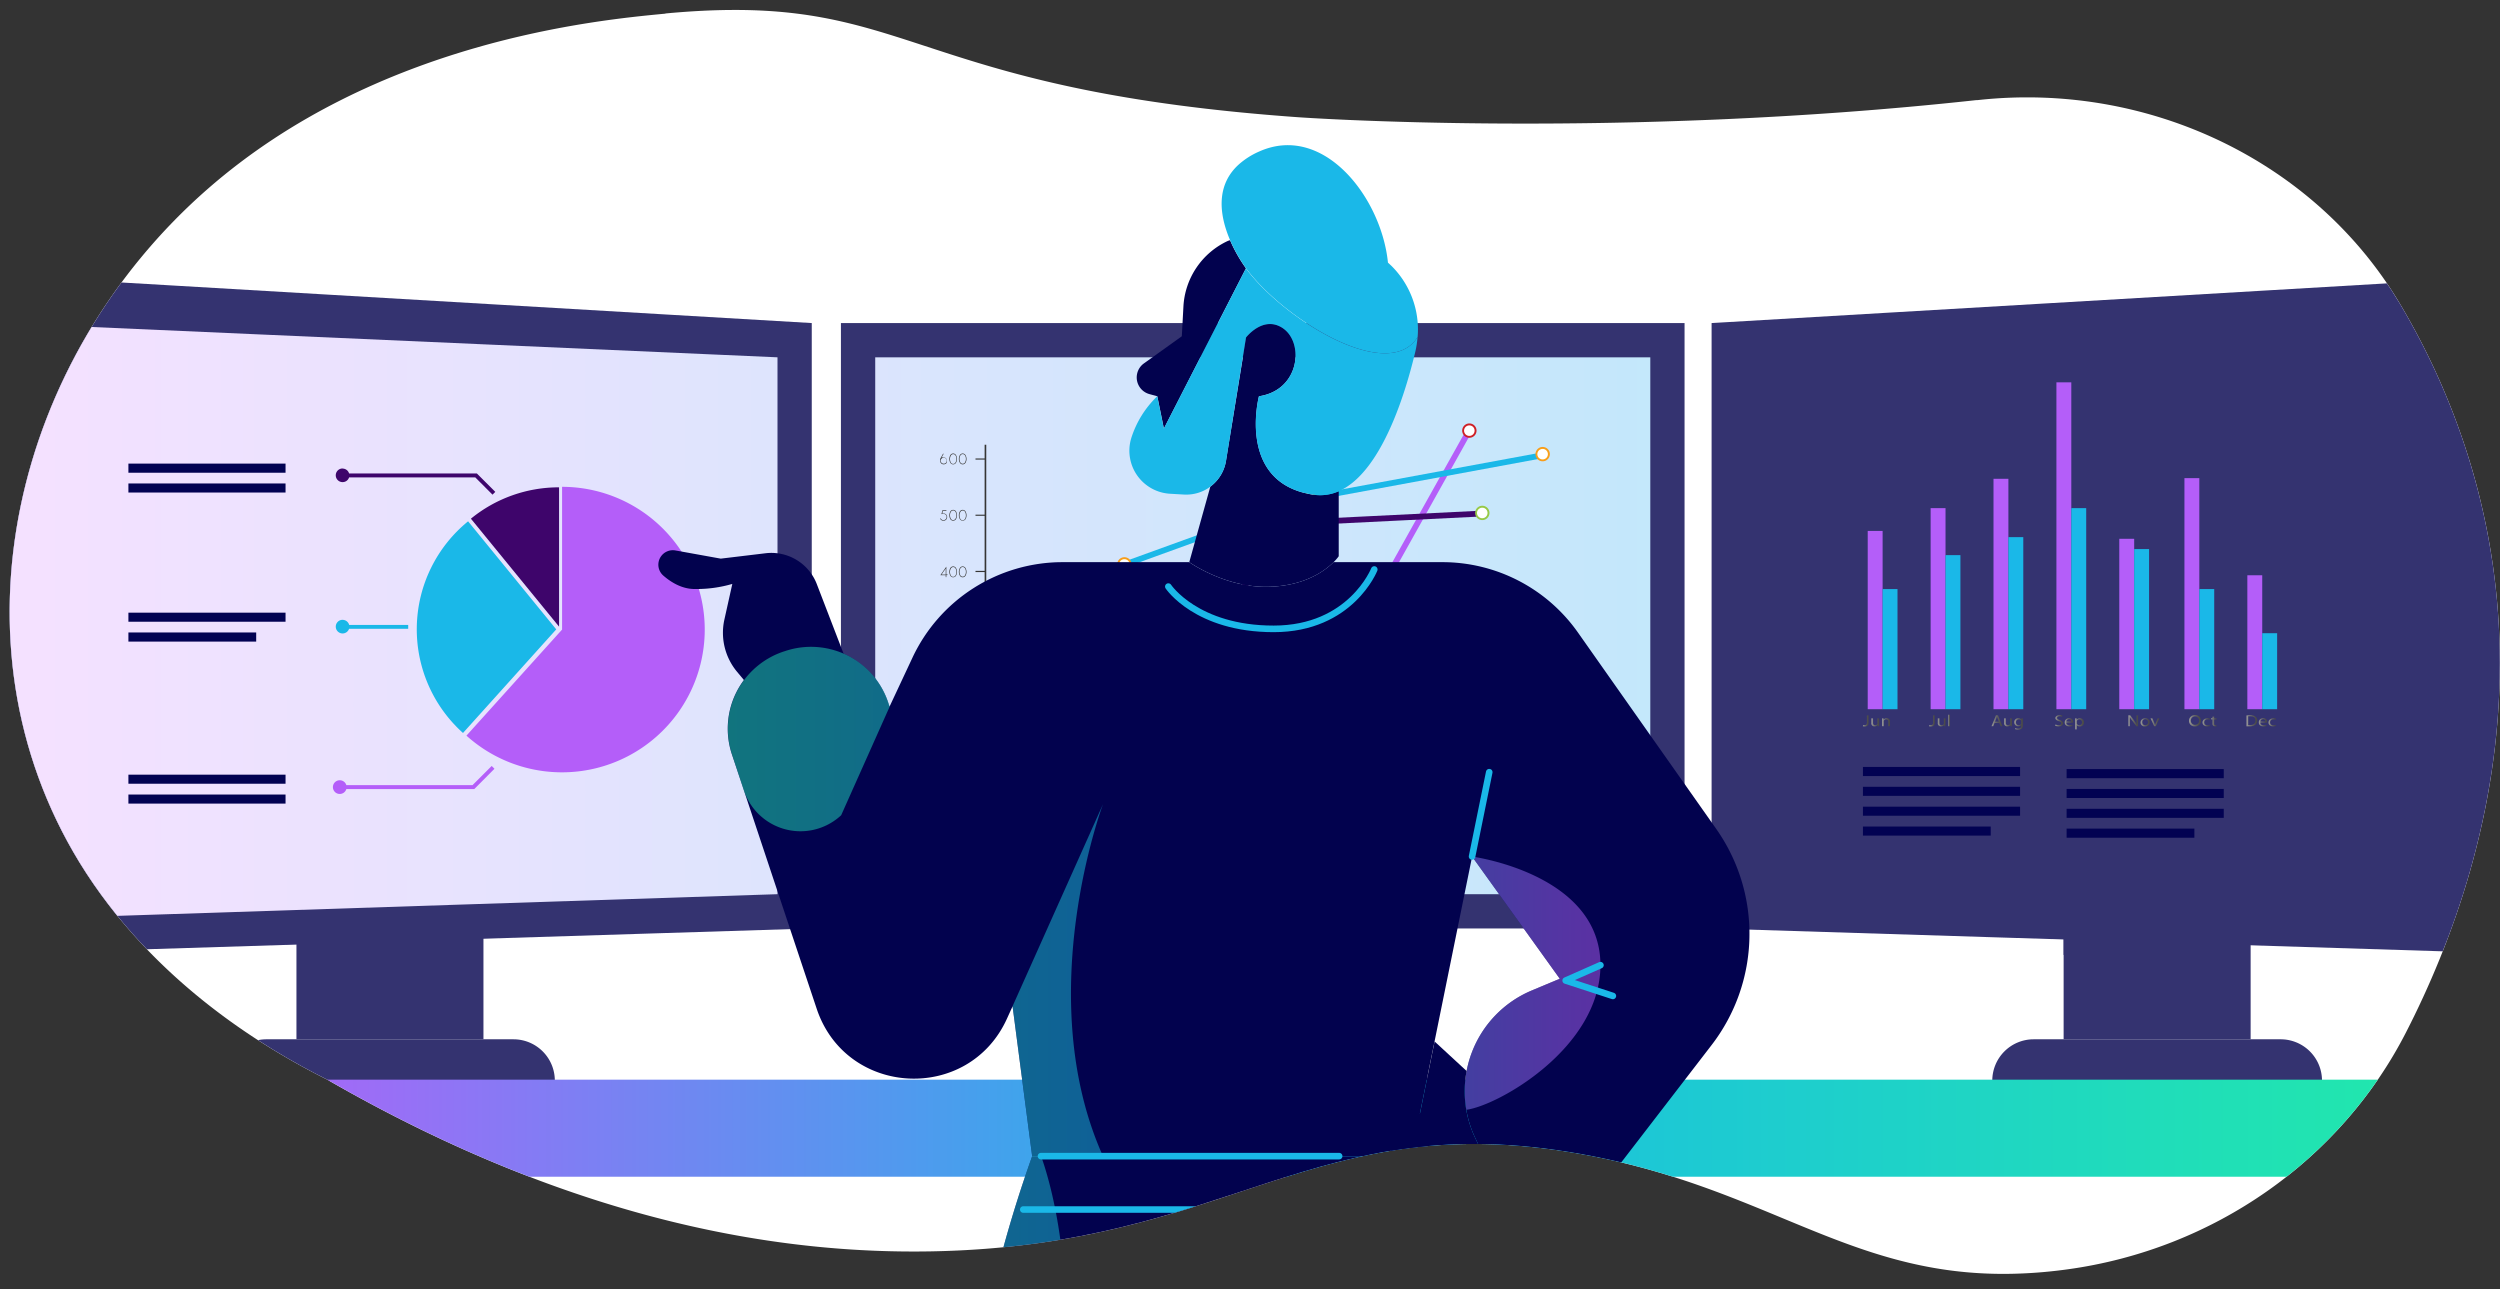 <?xml version="1.0" encoding="UTF-8"?> <svg xmlns="http://www.w3.org/2000/svg" xmlns:xlink="http://www.w3.org/1999/xlink" id="Layer_9" data-name="Layer 9" viewBox="0 0 637.81 328.95"><rect x="0" y="0" width="637.81" height="328.95" fill="#333333" stroke="none"/><defs><style>.cls-1,.cls-46{fill:none;}.cls-2{fill:#fff;}.cls-3{clip-path:url(#clip-path);}.cls-4{fill:#343370;}.cls-5{fill:url(#linear-gradient);}.cls-6{fill:#020252;}.cls-7{fill:url(#linear-gradient-2);}.cls-8{fill:#3e056b;}.cls-9{fill:#1ab8e8;}.cls-10{fill:#b45ef9;}.cls-11{fill:url(#New_Gradient_Swatch_93);}.cls-12{fill:url(#New_Gradient_Swatch_93-2);}.cls-13{fill:url(#New_Gradient_Swatch_93-3);}.cls-14{fill:url(#New_Gradient_Swatch_93-4);}.cls-15{fill:url(#New_Gradient_Swatch_93-5);}.cls-16{fill:url(#New_Gradient_Swatch_93-6);}.cls-17{fill:url(#New_Gradient_Swatch_93-7);}.cls-18{fill:url(#New_Gradient_Swatch_93-8);}.cls-19{fill:url(#New_Gradient_Swatch_93-9);}.cls-20{fill:url(#New_Gradient_Swatch_93-10);}.cls-21{fill:url(#New_Gradient_Swatch_93-11);}.cls-22{fill:url(#New_Gradient_Swatch_93-12);}.cls-23{fill:url(#New_Gradient_Swatch_93-13);}.cls-24{fill:url(#New_Gradient_Swatch_93-14);}.cls-25{fill:url(#New_Gradient_Swatch_93-15);}.cls-26{fill:url(#New_Gradient_Swatch_93-16);}.cls-27{fill:url(#New_Gradient_Swatch_93-17);}.cls-28{fill:url(#New_Gradient_Swatch_93-18);}.cls-29{fill:url(#New_Gradient_Swatch_93-19);}.cls-30{fill:url(#New_Gradient_Swatch_93-20);}.cls-31{fill:url(#New_Gradient_Swatch_93-21);}.cls-32{fill:#363635;}.cls-33{fill:url(#New_Gradient_Swatch_925);}.cls-34{fill:url(#New_Gradient_Swatch_437);}.cls-35{fill:#97c946;}.cls-36{fill:url(#New_Gradient_Swatch_437-2);}.cls-37{fill:url(#New_Gradient_Swatch_925-2);}.cls-38{fill:url(#New_Gradient_Swatch_437-3);}.cls-39{fill:url(#New_Gradient_Swatch_437-4);}.cls-40{fill:url(#New_Gradient_Swatch_925-3);}.cls-41{fill:#a6a8ab;}.cls-42{fill:url(#New_Gradient_Swatch_193);}.cls-43{fill:url(#linear-gradient-4);}.cls-44{fill:#02024e;}.cls-45{opacity:0.5;fill:url(#linear-gradient-5);}.cls-46{stroke:#1ab8e8;stroke-linecap:round;stroke-linejoin:round;stroke-width:1.68px;}</style><clipPath id="clip-path"><path class="cls-1" d="M169.78,3.48C152.35,5.13,96.27,10.42,53.05,48.15,3.64,91.29-14.08,163.84,20.26,220,39,250.55,67.78,267.57,83.4,275.4c65.32,37.63,118.15,44.52,154.32,43.85,76.64-1.43,97.28-37.12,165.72-24.82C450.12,302.82,471,324.9,510.86,325h.49a119.3,119.3,0,0,0,13.1-.78c.94-.11,1.88-.22,2.81-.35,37.65-5.11,69.92-28.05,86.5-60.35,11.82-23,24-56,24-94.15V169a175.51,175.51,0,0,0-7.27-49.95,183.51,183.51,0,0,0-18.28-41.67c-21.41-36-63.65-56.49-107.13-51.9l-.55.06-.3,0c-92.5,10.11-173,4.37-173,4.37-91.32-6.5-97.95-27.38-143.71-27.37-5.32,0-11.18.28-17.77.9"></path></clipPath><linearGradient id="linear-gradient" x1="10.92" y1="159.64" x2="636.49" y2="159.64" gradientTransform="translate(162.51 481.8) rotate(-90)" gradientUnits="userSpaceOnUse"><stop offset="0" stop-color="#f4e1ff"></stop><stop offset="1" stop-color="#aaebf9"></stop></linearGradient><linearGradient id="linear-gradient-2" x1="9.88" y1="158.52" x2="635.45" y2="158.52" gradientTransform="matrix(1, 0, 0, 1, 0, 0)" xlink:href="#linear-gradient"></linearGradient><linearGradient id="New_Gradient_Swatch_93" x1="475.26" y1="183.9" x2="476.73" y2="183.9" gradientUnits="userSpaceOnUse"><stop offset="0.02" stop-color="#999"></stop><stop offset="0.25" stop-color="#7d7d7d"></stop><stop offset="0.55" stop-color="#606060"></stop><stop offset="0.81" stop-color="#4d4d4d"></stop><stop offset="1" stop-color="#474747"></stop></linearGradient><linearGradient id="New_Gradient_Swatch_93-2" x1="477.42" y1="184.3" x2="479.46" y2="184.3" xlink:href="#New_Gradient_Swatch_93"></linearGradient><linearGradient id="New_Gradient_Swatch_93-3" x1="480.15" y1="184.25" x2="482.21" y2="184.25" xlink:href="#New_Gradient_Swatch_93"></linearGradient><linearGradient id="New_Gradient_Swatch_93-4" x1="492.14" y1="183.9" x2="493.61" y2="183.9" xlink:href="#New_Gradient_Swatch_93"></linearGradient><linearGradient id="New_Gradient_Swatch_93-5" x1="494.3" y1="184.3" x2="496.35" y2="184.3" xlink:href="#New_Gradient_Swatch_93"></linearGradient><linearGradient id="New_Gradient_Swatch_93-6" x1="497.05" y1="183.81" x2="497.49" y2="183.81" xlink:href="#New_Gradient_Swatch_93"></linearGradient><linearGradient id="New_Gradient_Swatch_93-7" x1="508.09" y1="183.88" x2="510.88" y2="183.88" xlink:href="#New_Gradient_Swatch_93"></linearGradient><linearGradient id="New_Gradient_Swatch_93-8" x1="511.29" y1="184.3" x2="513.33" y2="184.3" xlink:href="#New_Gradient_Swatch_93"></linearGradient><linearGradient id="New_Gradient_Swatch_93-9" x1="513.86" y1="184.68" x2="516.1" y2="184.68" xlink:href="#New_Gradient_Swatch_93"></linearGradient><linearGradient id="New_Gradient_Swatch_93-10" x1="524.31" y1="183.88" x2="526.33" y2="183.88" xlink:href="#New_Gradient_Swatch_93"></linearGradient><linearGradient id="New_Gradient_Swatch_93-11" x1="526.76" y1="184.27" x2="528.88" y2="184.27" xlink:href="#New_Gradient_Swatch_93"></linearGradient><linearGradient id="New_Gradient_Swatch_93-12" x1="529.4" y1="184.66" x2="531.7" y2="184.66" xlink:href="#New_Gradient_Swatch_93"></linearGradient><linearGradient id="New_Gradient_Swatch_93-13" x1="543.04" y1="183.88" x2="545.54" y2="183.88" xlink:href="#New_Gradient_Swatch_93"></linearGradient><linearGradient id="New_Gradient_Swatch_93-14" x1="546.11" y1="184.27" x2="548.45" y2="184.27" xlink:href="#New_Gradient_Swatch_93"></linearGradient><linearGradient id="New_Gradient_Swatch_93-15" x1="548.67" y1="184.27" x2="550.94" y2="184.27" xlink:href="#New_Gradient_Swatch_93"></linearGradient><linearGradient id="New_Gradient_Swatch_93-16" x1="558.47" y1="183.88" x2="561.52" y2="183.88" xlink:href="#New_Gradient_Swatch_93"></linearGradient><linearGradient id="New_Gradient_Swatch_93-17" x1="561.92" y1="184.27" x2="563.81" y2="184.27" xlink:href="#New_Gradient_Swatch_93"></linearGradient><linearGradient id="New_Gradient_Swatch_93-18" x1="564.11" y1="184.06" x2="565.53" y2="184.06" xlink:href="#New_Gradient_Swatch_93"></linearGradient><linearGradient id="New_Gradient_Swatch_93-19" x1="573.13" y1="183.88" x2="575.88" y2="183.88" xlink:href="#New_Gradient_Swatch_93"></linearGradient><linearGradient id="New_Gradient_Swatch_93-20" x1="576.27" y1="184.27" x2="578.38" y2="184.27" xlink:href="#New_Gradient_Swatch_93"></linearGradient><linearGradient id="New_Gradient_Swatch_93-21" x1="578.75" y1="184.27" x2="580.65" y2="184.27" xlink:href="#New_Gradient_Swatch_93"></linearGradient><radialGradient id="New_Gradient_Swatch_925" cx="286.86" cy="144.01" r="1.83" gradientUnits="userSpaceOnUse"><stop offset="0" stop-color="#ffc708"></stop><stop offset="1" stop-color="#f7991c"></stop></radialGradient><radialGradient id="New_Gradient_Swatch_437" cx="294.97" cy="194.54" r="1.83" gradientUnits="userSpaceOnUse"><stop offset="0.22" stop-color="#ec1e24"></stop><stop offset="0.82" stop-color="#ce2026"></stop></radialGradient><radialGradient id="New_Gradient_Swatch_437-2" cx="374.87" cy="109.86" r="1.83" xlink:href="#New_Gradient_Swatch_437"></radialGradient><radialGradient id="New_Gradient_Swatch_925-2" cx="393.57" cy="115.86" r="1.83" xlink:href="#New_Gradient_Swatch_925"></radialGradient><radialGradient id="New_Gradient_Swatch_437-3" cx="314.45" cy="161.05" r="1.83" xlink:href="#New_Gradient_Swatch_437"></radialGradient><radialGradient id="New_Gradient_Swatch_437-4" cx="352.63" cy="149.46" r="1.83" xlink:href="#New_Gradient_Swatch_437"></radialGradient><radialGradient id="New_Gradient_Swatch_925-3" cx="334.03" cy="127.03" r="1.83" xlink:href="#New_Gradient_Swatch_925"></radialGradient><linearGradient id="New_Gradient_Swatch_193" x1="249.95" y1="203.14" x2="252.51" y2="203.14" gradientUnits="userSpaceOnUse"><stop offset="0" stop-color="#fcfdff"></stop><stop offset="0.52" stop-color="#fff"></stop><stop offset="0.62" stop-color="#fcfcfc"></stop><stop offset="0.99" stop-color="#f4f5f5"></stop></linearGradient><linearGradient id="linear-gradient-4" x1="49.06" y1="287.83" x2="607.52" y2="287.83" gradientUnits="userSpaceOnUse"><stop offset="0" stop-color="#b45ff9"></stop><stop offset="0.5" stop-color="#1bb9e8"></stop><stop offset="1" stop-color="#21e6ae"></stop></linearGradient><linearGradient id="linear-gradient-5" x1="185.66" y1="280.94" x2="408.31" y2="280.94" gradientUnits="userSpaceOnUse"><stop offset="0" stop-color="#21e6ae"></stop><stop offset="0.5" stop-color="#1bb9e8"></stop><stop offset="1" stop-color="#b45ff9"></stop></linearGradient></defs><g id="Artwork_73" data-name="Artwork 73"><path class="cls-2" d="M169.78,3.48C152.35,5.13,96.27,10.42,53.05,48.15,3.64,91.29-14.08,163.84,20.26,220,39,250.55,67.78,267.57,83.4,275.4c65.32,37.63,118.15,44.52,154.32,43.85,76.64-1.43,97.28-37.12,165.72-24.82C450.12,302.82,471,324.9,510.86,325h.49a119.3,119.3,0,0,0,13.1-.78c.94-.11,1.88-.22,2.81-.35,37.65-5.11,69.92-28.05,86.5-60.35,11.82-23,24-56,24-94.15V169a175.51,175.51,0,0,0-7.27-49.95,183.51,183.51,0,0,0-18.28-41.67c-21.41-36-63.65-56.49-107.13-51.9l-.55.06-.3,0c-92.5,10.11-173,4.37-173,4.37-91.32-6.5-97.95-27.38-143.71-27.37-5.32,0-11.18.28-17.77.9"></path></g><g class="cls-3"><rect class="cls-4" x="214.54" y="82.42" width="215.23" height="154.46"></rect><rect class="cls-5" x="253.67" y="60.77" width="136.97" height="197.74" transform="translate(481.8 -162.51) rotate(90)"></rect><rect class="cls-6" x="298.3" y="236.87" width="47.71" height="28.27"></rect><path class="cls-6" d="M290.64,265.15h63a10.55,10.55,0,0,1,10.55,10.55v0a0,0,0,0,1,0,0H280.09a0,0,0,0,1,0,0v0A10.55,10.55,0,0,1,290.64,265.15Z"></path><polygon class="cls-6" points="346.01 236.87 298.3 243.63 298.3 236.87 346.01 236.87"></polygon><polygon class="cls-4" points="207.1 236.87 207.1 82.42 -8.99 69.72 -8.99 243.63 207.1 236.87"></polygon><polygon class="cls-7" points="0.62 234.62 0.62 82.42 198.36 91.16 198.36 228.13 0.62 234.62"></polygon><rect class="cls-4" x="75.63" y="236.87" width="47.71" height="28.27"></rect><path class="cls-4" d="M68,265.15h63a10.55,10.55,0,0,1,10.55,10.55v0a0,0,0,0,1,0,0H57.43a0,0,0,0,1,0,0v0A10.55,10.55,0,0,1,68,265.15Z"></path><polygon class="cls-4" points="436.67 236.87 436.67 82.42 652.77 69.72 652.77 243.63 436.67 236.87"></polygon><polygon class="cls-7" points="643.16 234.62 643.16 82.42 445.42 91.16 445.42 228.13 643.16 234.62"></polygon><rect class="cls-4" x="526.48" y="236.87" width="47.71" height="28.27"></rect><path class="cls-4" d="M518.83,265.15h63A10.55,10.55,0,0,1,592.4,275.7v0a0,0,0,0,1,0,0H508.28a0,0,0,0,1,0,0v0A10.55,10.55,0,0,1,518.83,265.15Z"></path><polygon class="cls-4" points="574.19 236.87 526.48 243.63 526.48 236.87 574.19 236.87"></polygon><rect class="cls-6" x="475.28" y="195.67" width="40.09" height="2.32"></rect><rect class="cls-6" x="475.28" y="200.73" width="40.09" height="2.32"></rect><rect class="cls-6" x="475.28" y="205.8" width="40.09" height="2.32"></rect><rect class="cls-6" x="475.28" y="210.86" width="32.6" height="2.32"></rect><rect class="cls-6" x="32.76" y="118.28" width="40.09" height="2.32"></rect><rect class="cls-6" x="32.76" y="123.34" width="40.09" height="2.32"></rect><rect class="cls-6" x="32.76" y="197.63" width="40.09" height="2.32"></rect><rect class="cls-6" x="32.76" y="202.7" width="40.09" height="2.32"></rect><rect class="cls-6" x="32.76" y="156.3" width="40.09" height="2.32"></rect><rect class="cls-6" x="32.76" y="161.36" width="32.6" height="2.32"></rect><rect class="cls-6" x="527.24" y="196.21" width="40.09" height="2.32"></rect><rect class="cls-6" x="527.24" y="201.27" width="40.09" height="2.32"></rect><rect class="cls-6" x="527.24" y="206.34" width="40.09" height="2.32"></rect><rect class="cls-6" x="527.24" y="211.4" width="32.6" height="2.32"></rect><path class="cls-8" d="M142.63,159.89V124.33a35.42,35.42,0,0,0-22.49,8l22.49,27.54Z"></path><path class="cls-9" d="M119.42,133a35.55,35.55,0,0,0-1.3,54l23.79-26.43Z"></path><path class="cls-10" d="M143.4,124.2v36.42h0L119,187.68A36.42,36.42,0,1,0,143.4,124.2Z"></path><path class="cls-8" d="M87.4,119.55a1.72,1.72,0,0,1,1.66,1.24h32.6l4.7,4.7-.71.71-4.4-4.41H89.06A1.72,1.72,0,0,1,87.4,123a1.74,1.74,0,0,1,0-3.48Z"></path><path class="cls-10" d="M126.15,196.13l-.71-.71-4.89,4.89H88.36a1.75,1.75,0,1,0,0,1H121Z"></path><path class="cls-9" d="M87.4,158.14a1.74,1.74,0,0,1,1.68,1.29h15.06v1H89.05a1.74,1.74,0,1,1-1.65-2.3Z"></path><rect class="cls-10" x="557.3" y="121.98" width="3.8" height="58.95"></rect><rect class="cls-9" x="561.1" y="150.29" width="3.8" height="30.64"></rect><rect class="cls-10" x="573.35" y="146.76" width="3.8" height="34.17"></rect><rect class="cls-9" x="577.15" y="161.54" width="3.8" height="19.39"></rect><rect class="cls-10" x="476.5" y="135.46" width="3.8" height="45.47"></rect><rect class="cls-9" x="480.3" y="150.29" width="3.8" height="30.64"></rect><rect class="cls-10" x="492.55" y="129.63" width="3.8" height="51.3"></rect><rect class="cls-9" x="496.35" y="141.62" width="3.8" height="39.31"></rect><rect class="cls-10" x="508.59" y="122.16" width="3.8" height="58.77"></rect><rect class="cls-10" x="524.64" y="97.55" width="3.8" height="83.38"></rect><rect class="cls-9" x="528.44" y="129.63" width="3.8" height="51.3"></rect><rect class="cls-9" x="512.39" y="137.04" width="3.8" height="43.89"></rect><rect class="cls-10" x="540.68" y="137.46" width="3.8" height="43.47"></rect><rect class="cls-9" x="544.48" y="140.08" width="3.8" height="40.85"></rect><path class="cls-11" d="M476.29,182.49h.44v1.86c0,.74-.44,1-1,1a1.78,1.78,0,0,1-.46-.07l.05-.29a1.65,1.65,0,0,0,.37,0c.39,0,.61-.14.61-.69Z"></path><path class="cls-12" d="M479.44,184.72a4.61,4.61,0,0,0,0,.55h-.39l0-.33h0a.93.93,0,0,1-.8.38.77.77,0,0,1-.82-.88v-1.17h.43v1.1c0,.38.15.64.54.64a.61.61,0,0,0,.57-.33.36.36,0,0,0,0-.19v-1.22h.44Z"></path><path class="cls-13" d="M480.16,183.81c0-.21,0-.37,0-.54h.38l0,.33h0a.93.93,0,0,1,.79-.37.8.8,0,0,1,.85.85v1.19h-.44v-1.15a.52.52,0,0,0-.56-.59.62.62,0,0,0-.58.37.47.47,0,0,0,0,.17v1.2h-.44Z"></path><path class="cls-14" d="M493.18,182.49h.43v1.86c0,.74-.43,1-1,1a1.86,1.86,0,0,1-.46-.07l.06-.29a1.65,1.65,0,0,0,.37,0c.38,0,.61-.14.61-.69Z"></path><path class="cls-15" d="M496.32,184.72a4.44,4.44,0,0,0,0,.55H496l0-.33h0a.91.91,0,0,1-.79.38.78.78,0,0,1-.83-.88v-1.17h.44v1.1c0,.38.14.64.54.64a.61.61,0,0,0,.57-.33.49.49,0,0,0,0-.19v-1.22h.43Z"></path><path class="cls-16" d="M497.05,182.34h.44v2.93h-.44Z"></path><path class="cls-17" d="M508.88,184.4l-.35.87h-.44l1.13-2.78h.52l1.14,2.78h-.46l-.36-.87Zm1.1-.28-.33-.81c-.08-.18-.12-.34-.18-.5h0c0,.16-.1.33-.16.5l-.33.81Z"></path><path class="cls-18" d="M513.31,184.72a4.61,4.61,0,0,0,0,.55h-.39l0-.33h0a.89.89,0,0,1-.79.38.77.77,0,0,1-.82-.88v-1.17h.43v1.1c0,.38.14.64.53.64a.62.62,0,0,0,.58-.33.36.36,0,0,0,0-.19v-1.22h.44Z"></path><path class="cls-19" d="M516.08,185a1,1,0,0,1-.34.92,1.47,1.47,0,0,1-.87.24,1.9,1.9,0,0,1-.8-.16l.11-.28a1.54,1.54,0,0,0,.7.16c.45,0,.77-.2.77-.7v-.22h0a.9.9,0,0,1-.76.33,1,1,0,0,1-1-1,1,1,0,0,1,1.08-1.06.84.84,0,0,1,.75.34h0l0-.3h.38c0,.14,0,.31,0,.55Zm-.43-.91a.41.41,0,0,0,0-.16.61.61,0,0,0-.61-.39.7.7,0,0,0-.71.76.67.67,0,0,0,.71.71.61.61,0,0,0,.6-.36.51.51,0,0,0,0-.2Z"></path><path class="cls-20" d="M524.42,184.83a1.78,1.78,0,0,0,.77.18c.44,0,.7-.19.7-.47s-.18-.41-.63-.55-.88-.4-.88-.79.43-.75,1.08-.75a1.72,1.72,0,0,1,.73.13l-.11.29a1.55,1.55,0,0,0-.64-.13c-.45,0-.63.23-.63.42s.21.39.67.54.85.4.85.81-.38.81-1.17.81a2,2,0,0,1-.85-.19Z"></path><path class="cls-21" d="M527.18,184.34c0,.49.38.69.83.69a2,2,0,0,0,.66-.1l.08.26a2.53,2.53,0,0,1-.81.13c-.73,0-1.18-.41-1.18-1a1.05,1.05,0,0,1,1.13-1.08.9.9,0,0,1,1,.94.81.81,0,0,1,0,.17Zm1.28-.26a.55.55,0,0,0-.6-.59.65.65,0,0,0-.67.59Z"></path><path class="cls-22" d="M529.42,183.92c0-.25,0-.46,0-.65h.39l0,.35h0a1.06,1.06,0,0,1,1.88.62,1,1,0,0,1-1.1,1.08.91.91,0,0,1-.74-.32h0v1.09h-.43Zm.43.54a.77.77,0,0,0,0,.15.67.67,0,0,0,.66.42.76.76,0,0,0,0-1.51.69.69,0,0,0-.66.45.58.58,0,0,0,0,.14Z"></path><path class="cls-23" d="M543,185.27v-2.78h.47l1.07,1.41a6.56,6.56,0,0,1,.59.9h0a8.25,8.25,0,0,1-.05-1.14v-1.16h.4v2.78h-.43l-1.06-1.41a6.83,6.83,0,0,1-.62-.93h0c0,.35,0,.68,0,1.14v1.19Z"></path><path class="cls-24" d="M548.45,184.25a1.09,1.09,0,0,1-1.19,1.07,1,1,0,0,1-1.15-1,1.08,1.08,0,0,1,1.19-1.06A1,1,0,0,1,548.45,184.25Zm-1.89,0a.72.72,0,0,0,.72.77.77.77,0,0,0,0-1.54A.72.72,0,0,0,546.56,184.27Z"></path><path class="cls-25" d="M549.14,183.27l.47,1.12c.08.19.14.35.2.52h0a5,5,0,0,1,.2-.52l.47-1.12h.45l-.94,2h-.41l-.92-2Z"></path><path class="cls-26" d="M561.52,183.85a1.43,1.43,0,0,1-1.55,1.47,1.4,1.4,0,0,1-1.5-1.42,1.44,1.44,0,0,1,1.55-1.46A1.37,1.37,0,0,1,561.52,183.85Zm-2.59,0a1.07,1.07,0,1,0,2.14,0,1.07,1.07,0,1,0-2.14,0Z"></path><path class="cls-27" d="M563.8,185.2a2,2,0,0,1-.68.12c-.73,0-1.2-.41-1.2-1s.5-1.07,1.29-1.07a1.69,1.69,0,0,1,.6.11l-.1.28a1.11,1.11,0,0,0-.5-.1.76.76,0,0,0-.85.75.75.75,0,0,0,.83.75,1.54,1.54,0,0,0,.53-.09Z"></path><path class="cls-28" d="M564.9,182.8v.47h.63v.28h-.63v1.08c0,.24.09.38.33.38a.83.83,0,0,0,.25,0l0,.28a1.59,1.59,0,0,1-.38,0,.74.74,0,0,1-.48-.16.72.72,0,0,1-.16-.52v-1.09h-.37v-.28h.37v-.37Z"></path><path class="cls-29" d="M573.13,182.53a6.36,6.36,0,0,1,.92-.06,2.19,2.19,0,0,1,1.36.35,1.15,1.15,0,0,1,.47,1,1.33,1.33,0,0,1-.48,1.08,2.35,2.35,0,0,1-1.48.4c-.31,0-.57,0-.79,0Zm.44,2.46.43,0c.93,0,1.42-.43,1.42-1.18s-.44-1.07-1.35-1.07a3.07,3.07,0,0,0-.5,0Z"></path><path class="cls-30" d="M576.68,184.34c0,.49.39.69.83.69a2,2,0,0,0,.66-.1l.08.26a2.45,2.45,0,0,1-.8.13c-.74,0-1.18-.41-1.18-1a1.05,1.05,0,0,1,1.13-1.08.9.9,0,0,1,1,.94.81.81,0,0,1,0,.17Zm1.28-.26a.55.55,0,0,0-.6-.59.66.66,0,0,0-.67.59Z"></path><path class="cls-31" d="M580.64,185.2a2.14,2.14,0,0,1-.69.12c-.73,0-1.2-.41-1.2-1s.51-1.07,1.29-1.07a1.7,1.7,0,0,1,.61.11l-.1.28a1.19,1.19,0,0,0-.51-.1.76.76,0,1,0,0,1.5,1.59,1.59,0,0,0,.53-.09Z"></path><path class="cls-32" d="M240.84,190.22v-2.49h-.45l.1-.15h.5v2.64Z"></path><path class="cls-32" d="M243.55,189.79a.84.84,0,0,1-1.51,0,1.78,1.78,0,0,1-.22-.91A1.82,1.82,0,0,1,242,188a.84.84,0,0,1,.75-.47.82.82,0,0,1,.75.47,2.05,2.05,0,0,1,0,1.83Zm-.12-1.71a.7.7,0,0,0-.64-.44.68.68,0,0,0-.6.39,1.62,1.62,0,0,0-.21.85,1.71,1.71,0,0,0,.18.8.69.69,0,0,0,.63.42.67.67,0,0,0,.61-.38,1.54,1.54,0,0,0,.2-.84A1.66,1.66,0,0,0,243.43,188.08Z"></path><path class="cls-32" d="M246,189.79a.84.84,0,0,1-1.51,0,1.88,1.88,0,0,1-.22-.91,1.92,1.92,0,0,1,.22-.92.84.84,0,0,1,1.51,0,1.92,1.92,0,0,1,.22.92A1.83,1.83,0,0,1,246,189.79Zm-.12-1.71a.69.69,0,0,0-.64-.44.68.68,0,0,0-.6.39,1.62,1.62,0,0,0-.21.85,1.71,1.71,0,0,0,.18.8.69.69,0,0,0,.63.42.67.67,0,0,0,.61-.38,1.54,1.54,0,0,0,.21-.84A1.66,1.66,0,0,0,245.86,188.08Z"></path><path class="cls-32" d="M256.51,207.88v-2h-.36l.08-.13h.4v2.12Z"></path><path class="cls-32" d="M262.26,206.82l-.09.09a1.53,1.53,0,0,1-.13.16l-.61.69h1v.12h-1.29l1-1.2a.66.66,0,0,0,.13-.37.39.39,0,0,0-.15-.31.49.49,0,0,0-.35-.13.48.48,0,0,0-.49.38h-.13a.64.64,0,0,1,.15-.31.61.61,0,0,1,.47-.19.67.67,0,0,1,.44.15.52.52,0,0,1,.18.41A.9.9,0,0,1,262.26,206.82Z"></path><path class="cls-32" d="M267.29,207.73a.62.62,0,0,1-.44.17.65.65,0,0,1-.37-.12.69.69,0,0,1-.21-.35h.14a.45.45,0,0,0,.16.25.5.5,0,0,0,.28.1.49.49,0,0,0,.34-.14.45.45,0,0,0,.14-.33.49.49,0,0,0-.17-.38.43.43,0,0,0-.27-.1h-.13v-.18h.13a.44.44,0,0,0,.3-.1.38.38,0,0,0,.1-.29.39.39,0,0,0-.11-.3.41.41,0,0,0-.31-.12.41.41,0,0,0-.43.37h-.14a.53.53,0,0,1,.19-.36.55.55,0,0,1,.38-.13.59.59,0,0,1,.41.15.47.47,0,0,1,.16.39.45.45,0,0,1-.39.48.54.54,0,0,1,.41.57A.56.56,0,0,1,267.29,207.73Z"></path><path class="cls-32" d="M272.36,207.48v.4h-.13v-.4h-1.08l1.21-1.74v1.62h.24v.12Zm-.13-1.37-.87,1.25h.87Z"></path><path class="cls-32" d="M277.61,207.69a.71.71,0,0,1-.55.22.68.68,0,0,1-.69-.44l.11-.05a.71.71,0,0,0,.2.26.66.66,0,0,0,.38.11.59.59,0,0,0,.46-.19.67.67,0,0,0,.17-.47.55.55,0,0,0-.19-.45.64.64,0,0,0-.44-.15h-.14l-.07,0a.52.52,0,0,0-.21,0l.21-.83h.81v.13H277l-.13.54h.24a.69.69,0,0,1,.52.18.66.66,0,0,1,.24.54A.78.78,0,0,1,277.61,207.69Z"></path><path class="cls-32" d="M283,207.73a.72.72,0,0,1-.52.2.68.68,0,0,1-.52-.2.7.7,0,0,1-.2-.53v-.13a.11.11,0,0,1,0,0,.31.31,0,0,1,0-.08.56.56,0,0,1,0-.12.31.31,0,0,1,.05-.1l.53-1h.14l-.45.83.12-.07.13,0h.13a.72.72,0,0,1,.73.72A.72.72,0,0,1,283,207.73Zm-.09-.95a.58.58,0,0,0-.43-.18.59.59,0,0,0-.43.17.58.58,0,0,0-.18.43.59.59,0,0,0,.18.44.56.56,0,0,0,.43.17.6.6,0,0,0,.43-1Z"></path><path class="cls-32" d="M287,207.91l-.1-.07,1.29-2h-1.27v-.13h1.49Z"></path><path class="cls-32" d="M293.41,207.75a.62.62,0,0,1-.44.17.6.6,0,0,1-.45-.17.58.58,0,0,1-.17-.43.57.57,0,0,1,.39-.56.42.42,0,0,1-.23-.19.53.53,0,0,1-.09-.3.5.5,0,0,1,.15-.38.5.5,0,0,1,.39-.16.54.54,0,0,1,.4.15.53.53,0,0,1,.15.39.54.54,0,0,1-.09.31.43.43,0,0,1-.24.18.69.69,0,0,1,.26.17.56.56,0,0,1,.14.39A.54.54,0,0,1,293.41,207.75Zm-.09-.78-.17-.11a.38.38,0,0,0-.19-.05.37.37,0,0,0-.18.05.64.64,0,0,0-.16.11.49.49,0,0,0-.15.35.44.44,0,0,0,.14.34.53.53,0,0,0,.71,0,.46.46,0,0,0,.14-.35A.52.52,0,0,0,293.32,207Zm-.05-1a.41.41,0,0,0-.31-.12.41.41,0,0,0-.42.42.45.45,0,0,0,.12.31.67.67,0,0,0,.14.09.29.29,0,0,0,.16,0,.4.4,0,0,0,.17,0,.71.71,0,0,0,.14-.1.41.41,0,0,0,.12-.31A.41.41,0,0,0,293.27,206Z"></path><path class="cls-32" d="M298.6,206.61a.59.59,0,0,1,0,.13s0,.08,0,.12a1.17,1.17,0,0,0-.05.11l-.53.94-.11,0,.42-.76-.13.06-.12,0-.14,0a.73.73,0,1,1,0-1.46.69.69,0,0,1,.52.21.7.7,0,0,1,.21.52A.62.62,0,0,1,298.6,206.61Zm-.28-.57a.62.62,0,0,0-.44-.17.6.6,0,0,0-.43.17.6.6,0,0,0-.18.44.58.58,0,0,0,.18.43.61.61,0,0,0,1-.43A.62.62,0,0,0,298.32,206Z"></path><path class="cls-32" d="M302,207.88v-2h-.36l.08-.13h.4v2.12Z"></path><path class="cls-32" d="M304.2,207.54a.67.67,0,0,1-1.2,0,1.59,1.59,0,0,1,0-1.47.67.67,0,0,1,1.2,0,1.47,1.47,0,0,1,.18.74A1.44,1.44,0,0,1,304.2,207.54Zm-.09-1.38a.55.55,0,0,0-.51-.34.53.53,0,0,0-.48.31,1.29,1.29,0,0,0-.17.68,1.39,1.39,0,0,0,.14.63.56.56,0,0,0,.51.35.54.54,0,0,0,.48-.31,1.26,1.26,0,0,0,.17-.67A1.48,1.48,0,0,0,304.11,206.16Z"></path><path class="cls-32" d="M307.48,207.88v-2h-.36l.08-.13h.4v2.12Z"></path><path class="cls-32" d="M308.58,207.88v-2h-.36l.09-.13h.39v2.12Z"></path><path class="cls-32" d="M312.6,207.88v-2h-.36l.08-.13h.4v2.12Z"></path><path class="cls-32" d="M314.39,206.82l-.08.09a1.53,1.53,0,0,1-.13.16l-.61.69h1v.12H313.3l1-1.2a.65.65,0,0,0,.12-.37.39.39,0,0,0-.15-.31.48.48,0,0,0-.34-.13.49.49,0,0,0-.38.15.55.55,0,0,0-.11.23h-.13a.56.56,0,0,1,.15-.31.6.6,0,0,1,.47-.19.64.64,0,0,1,.43.15.52.52,0,0,1,.18.41A.83.83,0,0,1,314.39,206.82Z"></path><path class="cls-32" d="M317.58,207.88v-2h-.36l.08-.13h.4v2.12Z"></path><path class="cls-32" d="M319.29,207.73a.6.6,0,0,1-.43.17.66.66,0,0,1-.38-.12.61.61,0,0,1-.2-.35h.13a.42.42,0,0,0,.17.25.45.45,0,0,0,.61,0,.42.42,0,0,0,.14-.33.49.49,0,0,0-.17-.38.43.43,0,0,0-.27-.1h-.12v-.18h.12a.4.4,0,0,0,.3-.1.38.38,0,0,0,.11-.29.39.39,0,0,0-.12-.3.41.41,0,0,0-.3-.12.4.4,0,0,0-.43.37h-.14a.57.57,0,0,1,.18-.36.56.56,0,0,1,.39-.13.55.55,0,0,1,.4.15.48.48,0,0,1,.17.39.46.46,0,0,1-.4.48.53.53,0,0,1,.41.57A.52.52,0,0,1,319.29,207.73Z"></path><path class="cls-32" d="M323,207.88v-2h-.35l.08-.13h.4v2.12Z"></path><path class="cls-32" d="M324.85,207.48v.4h-.13v-.4h-1.09l1.22-1.74v1.62h.24v.12Zm-.13-1.37-.87,1.25h.87Z"></path><path class="cls-32" d="M327.93,207.88v-2h-.36l.08-.13h.4v2.12Z"></path><path class="cls-32" d="M329.84,207.69a.67.67,0,0,1-.54.22.68.68,0,0,1-.69-.44l.11-.05a.63.63,0,0,0,.21.26.6.6,0,0,0,.37.11.57.57,0,0,0,.45-.19.67.67,0,0,0,.18-.47.53.53,0,0,0-.2-.45.6.6,0,0,0-.43-.15h-.14l-.07,0a.52.52,0,0,0-.21,0l.21-.83h.81v.13h-.71l-.13.54h.24a.69.69,0,0,1,.52.18.68.68,0,0,1,.23.54A.78.78,0,0,1,329.84,207.69Z"></path><path class="cls-32" d="M333.53,207.88v-2h-.36l.08-.13h.4v2.12Z"></path><path class="cls-32" d="M335.55,207.73a.73.73,0,0,1-.52.2.69.69,0,0,1-.53-.2.74.74,0,0,1-.2-.53v-.09a.06.06,0,0,1,0,0v0s0-.05,0-.08a.56.56,0,0,1,0-.12.93.93,0,0,1,.05-.1l.53-1h.14l-.45.83.13-.07.13,0H335a.68.68,0,0,1,.51.21.7.7,0,0,1,.22.51A.72.72,0,0,1,335.55,207.73Zm-.09-.95a.58.58,0,0,0-.43-.18.56.56,0,0,0-.43.17.58.58,0,0,0-.18.43.62.62,0,0,0,.17.44.58.58,0,0,0,.44.17.56.56,0,0,0,.43-.17.59.59,0,0,0,.18-.44A.58.58,0,0,0,335.46,206.78Z"></path><path class="cls-32" d="M338.58,207.88v-2h-.36l.08-.13h.4v2.12Z"></path><path class="cls-32" d="M339.38,207.91l-.1-.07,1.28-2H339.3v-.13h1.49Z"></path><path class="cls-32" d="M343.63,207.88v-2h-.36l.08-.13h.4v2.12Z"></path><path class="cls-32" d="M345.48,207.75a.62.62,0,0,1-.44.17.6.6,0,0,1-.45-.17.58.58,0,0,1-.17-.43.57.57,0,0,1,.1-.34.64.64,0,0,1,.29-.22.39.39,0,0,1-.23-.19.53.53,0,0,1-.09-.3.5.5,0,0,1,.15-.38.5.5,0,0,1,.39-.16.57.57,0,0,1,.4.15.53.53,0,0,1,.15.39.54.54,0,0,1-.09.31.42.42,0,0,1-.25.18.73.73,0,0,1,.27.17.56.56,0,0,1,.14.39A.58.58,0,0,1,345.48,207.75Zm-.1-.78a.91.91,0,0,0-.16-.11.39.39,0,0,0-.38,0l-.16.11a.52.52,0,0,0-.14.35.47.47,0,0,0,.13.34.52.52,0,0,0,.36.14.46.46,0,0,0,.5-.48A.49.49,0,0,0,345.38,207Zm0-1a.43.43,0,0,0-.31-.12.41.41,0,0,0-.42.42.45.45,0,0,0,.12.31.6.6,0,0,0,.13.09.35.35,0,0,0,.17,0,.47.47,0,0,0,.17,0,.71.71,0,0,0,.14-.1.41.41,0,0,0,.12-.31A.41.41,0,0,0,345.34,206Z"></path><path class="cls-32" d="M348.68,207.88v-2h-.36l.08-.13h.4v2.12Z"></path><path class="cls-32" d="M350.87,206.61a.61.61,0,0,1,0,.13l0,.12-.06.11-.53.94-.11,0,.42-.76-.12.06-.13,0-.13,0a.69.69,0,0,1-.52-.21.75.75,0,0,1,0-1,.69.69,0,0,1,.52-.21.7.7,0,0,1,.52.21.69.69,0,0,1,.2.52Zm-.29-.57a.6.6,0,0,0-.43-.17.64.64,0,0,0-.44.17.6.6,0,0,0-.17.44.57.57,0,0,0,.17.43.59.59,0,0,0,.44.18.58.58,0,0,0,.43-.18.57.57,0,0,0,.18-.43A.59.59,0,0,0,350.58,206Z"></path><path class="cls-32" d="M354.12,206.82l-.08.09a1.53,1.53,0,0,1-.13.16l-.61.69h1v.12H353l1-1.2a.66.66,0,0,0,.13-.37.39.39,0,0,0-.15-.31.51.51,0,0,0-.35-.13.48.48,0,0,0-.49.38h-.13a.56.56,0,0,1,.15-.31.61.61,0,0,1,.47-.19.69.69,0,0,1,.44.15.52.52,0,0,1,.18.41A.85.85,0,0,1,354.12,206.82Z"></path><path class="cls-32" d="M356.2,207.54a.68.68,0,0,1-1.21,0,1.67,1.67,0,0,1,0-1.47.66.66,0,0,1,.6-.37.68.68,0,0,1,.61.37,1.58,1.58,0,0,1,.17.74A1.54,1.54,0,0,1,356.2,207.54Zm-.1-1.38a.54.54,0,0,0-1,0,1.29,1.29,0,0,0-.16.68,1.27,1.27,0,0,0,.14.63.55.55,0,0,0,.5.35.56.56,0,0,0,.49-.31,1.26,1.26,0,0,0,.16-.67A1.35,1.35,0,0,0,356.1,206.16Z"></path><path class="cls-32" d="M359.54,206.82l-.08.09a1.53,1.53,0,0,1-.13.16l-.61.69h1v.12h-1.28l1-1.2a.65.65,0,0,0,.12-.37.41.41,0,0,0-.14-.31.55.55,0,0,0-.73,0,.55.55,0,0,0-.11.23h-.13a.56.56,0,0,1,.15-.31.6.6,0,0,1,.47-.19.67.67,0,0,1,.44.15.56.56,0,0,1,.18.41A.85.85,0,0,1,359.54,206.82Z"></path><path class="cls-32" d="M360.5,207.88v-2h-.36l.08-.13h.4v2.12Z"></path><path class="cls-32" d="M364.53,206.82l-.08.09a1.53,1.53,0,0,1-.13.16l-.61.69h1v.12h-1.28l1-1.2a.65.65,0,0,0,.12-.37.41.41,0,0,0-.14-.31.51.51,0,0,0-.35-.13.48.48,0,0,0-.49.38h-.13a.56.56,0,0,1,.15-.31.61.61,0,0,1,.47-.19.64.64,0,0,1,.43.15.5.5,0,0,1,.19.41A.85.85,0,0,1,364.53,206.82Z"></path><path class="cls-32" d="M366.33,206.82l-.08.09a.83.83,0,0,1-.13.16l-.61.69h1v.12h-1.27l1-1.2a.66.66,0,0,0,.13-.37.39.39,0,0,0-.15-.31.49.49,0,0,0-.35-.13.47.47,0,0,0-.37.15.56.56,0,0,0-.12.23h-.13a.56.56,0,0,1,.15-.31.61.61,0,0,1,.47-.19.67.67,0,0,1,.44.15.52.52,0,0,1,.18.41A.85.85,0,0,1,366.33,206.82Z"></path><path class="cls-32" d="M369.86,206.82l-.08.09-.14.16-.61.69h1v.12h-1.28l1-1.2a.65.65,0,0,0,.12-.37.39.39,0,0,0-.15-.31.48.48,0,0,0-.34-.13.49.49,0,0,0-.38.15.55.55,0,0,0-.11.23h-.14a.66.66,0,0,1,.16-.31.6.6,0,0,1,.47-.19.64.64,0,0,1,.43.15.52.52,0,0,1,.18.41A.83.83,0,0,1,369.86,206.82Z"></path><path class="cls-32" d="M371.56,207.73a.62.62,0,0,1-.44.17.65.65,0,0,1-.37-.12.69.69,0,0,1-.21-.35h.14a.45.45,0,0,0,.16.25.5.5,0,0,0,.28.1.48.48,0,0,0,.34-.14.45.45,0,0,0,.14-.33.46.46,0,0,0-.18-.38.39.39,0,0,0-.26-.1H371v-.18h.13a.44.44,0,0,0,.3-.1.38.38,0,0,0,.11-.29.39.39,0,0,0-.12-.3.43.43,0,0,0-.31-.12.41.41,0,0,0-.43.37h-.14a.57.57,0,0,1,.18-.36.59.59,0,0,1,.39-.13.58.58,0,0,1,.41.15.47.47,0,0,1,.16.39.45.45,0,0,1-.39.48.54.54,0,0,1,.41.57A.56.56,0,0,1,371.56,207.73Z"></path><path class="cls-32" d="M375.08,206.82l-.08.09a.94.94,0,0,1-.14.16l-.6.69h1v.12H374l1-1.2a.65.65,0,0,0,.12-.37A.39.39,0,0,0,375,206a.5.5,0,0,0-.83.25H374a.66.66,0,0,1,.16-.31.6.6,0,0,1,.47-.19.64.64,0,0,1,.43.15.52.52,0,0,1,.18.41A.83.83,0,0,1,375.08,206.82Z"></path><path class="cls-32" d="M376.49,207.48v.4h-.13v-.4h-1.09l1.22-1.74v1.62h.24v.12Zm-.13-1.37-.87,1.25h.87Z"></path><path class="cls-32" d="M380.05,206.82l-.08.09-.14.16-.6.69h1v.12H379l1-1.2a.65.65,0,0,0,.12-.37A.39.39,0,0,0,380,206a.48.48,0,0,0-.34-.13.49.49,0,0,0-.38.15.71.71,0,0,0-.12.23H379a.66.66,0,0,1,.16-.31.58.58,0,0,1,.47-.19.64.64,0,0,1,.43.15.52.52,0,0,1,.18.41A.83.83,0,0,1,380.05,206.82Z"></path><path class="cls-32" d="M381.82,207.69a.7.7,0,0,1-.54.22.68.68,0,0,1-.69-.44l.11-.05a.71.71,0,0,0,.2.26.63.63,0,0,0,.38.11.57.57,0,0,0,.45-.19.67.67,0,0,0,.18-.47.56.56,0,0,0-.2-.45.61.61,0,0,0-.43-.15h-.14l-.07,0a.52.52,0,0,0-.21,0l.21-.83h.81v.13h-.72l-.12.54h.24a.69.69,0,0,1,.52.18.68.68,0,0,1,.23.54A.78.78,0,0,1,381.82,207.69Z"></path><path class="cls-32" d="M385.43,206.82l-.08.09a1.53,1.53,0,0,1-.13.16l-.61.69h1v.12h-1.28l1-1.2a.65.65,0,0,0,.12-.37.41.41,0,0,0-.14-.31.51.51,0,0,0-.35-.13.48.48,0,0,0-.49.38h-.13a.56.56,0,0,1,.15-.31.61.61,0,0,1,.47-.19.64.64,0,0,1,.43.15.5.5,0,0,1,.19.41A.85.85,0,0,1,385.43,206.82Z"></path><path class="cls-32" d="M387.29,207.73a.76.76,0,0,1-.53.2.68.68,0,0,1-.52-.2.74.74,0,0,1-.2-.53v-.13a.07.07,0,0,0,0,0,.31.31,0,0,1,0-.08.56.56,0,0,1,0-.12.93.93,0,0,1,.05-.1l.53-1h.14l-.45.83.12-.07.13,0h.13a.72.72,0,0,1,.73.72A.76.76,0,0,1,387.29,207.73Zm-.09-.95a.6.6,0,0,0-.44-.18.57.57,0,0,0-.43.17.61.61,0,0,0-.17.43.62.62,0,0,0,.17.44.57.57,0,0,0,.43.17.58.58,0,0,0,.44-.17.59.59,0,0,0,.18-.44A.62.62,0,0,0,387.2,206.78Z"></path><path class="cls-32" d="M390.38,206.82l-.08.09-.14.16-.61.69h1v.12h-1.28l1-1.2a.6.6,0,0,0,.13-.37.39.39,0,0,0-.15-.31.48.48,0,0,0-.34-.13.49.49,0,0,0-.38.15.55.55,0,0,0-.11.23h-.14a.58.58,0,0,1,.16-.31.6.6,0,0,1,.47-.19.66.66,0,0,1,.43.15.52.52,0,0,1,.18.41A.83.83,0,0,1,390.38,206.82Z"></path><path class="cls-32" d="M391.06,207.91l-.1-.07,1.28-2H391v-.13h1.49Z"></path><path class="cls-32" d="M395.72,206.82l-.09.09a1.53,1.53,0,0,1-.13.16l-.61.69h1v.12h-1.29l1-1.2a.6.6,0,0,0,.13-.37.39.39,0,0,0-.15-.31.51.51,0,0,0-.35-.13.47.47,0,0,0-.37.15.56.56,0,0,0-.12.23h-.13a.56.56,0,0,1,.15-.31.61.61,0,0,1,.47-.19.67.67,0,0,1,.44.15.52.52,0,0,1,.18.41A.9.9,0,0,1,395.72,206.82Z"></path><path class="cls-32" d="M397.52,207.75a.62.62,0,0,1-.44.17.6.6,0,0,1-.45-.17.54.54,0,0,1-.17-.43.57.57,0,0,1,.1-.34.64.64,0,0,1,.29-.22.41.41,0,0,1-.24-.19.61.61,0,0,1-.08-.3.5.5,0,0,1,.15-.38.5.5,0,0,1,.39-.16.57.57,0,0,1,.4.15.53.53,0,0,1,.15.39.54.54,0,0,1-.09.31.42.42,0,0,1-.25.18.62.62,0,0,1,.26.17.53.53,0,0,1,.15.39A.58.58,0,0,1,397.52,207.75Zm-.1-.78a.91.91,0,0,0-.16-.11.39.39,0,0,0-.38,0,.91.91,0,0,0-.16.11.47.47,0,0,0-.14.35.44.44,0,0,0,.14.34.48.48,0,0,0,.35.14.52.52,0,0,0,.36-.13.5.5,0,0,0,.14-.35A.49.49,0,0,0,397.42,207Zm-.05-1a.42.42,0,0,0-.72.3.45.45,0,0,0,.12.31.6.6,0,0,0,.13.09.33.33,0,0,0,.17,0,.47.47,0,0,0,.17,0,.45.45,0,0,0,.13-.1.39.39,0,0,0,.13-.31A.38.38,0,0,0,397.37,206Z"></path><path class="cls-32" d="M241.34,174.38l-.1.12-.17.2-.76.86h1.26v.15H240l1.3-1.5a.83.83,0,0,0,.16-.46.5.5,0,0,0-.19-.4.67.67,0,0,0-.43-.16.59.59,0,0,0-.47.2.63.63,0,0,0-.15.28H240a.72.72,0,0,1,.19-.38.75.75,0,0,1,.59-.25.8.8,0,0,1,.54.2.65.65,0,0,1,.23.51A1,1,0,0,1,241.34,174.38Z"></path><path class="cls-32" d="M243.93,175.28a.84.84,0,0,1-1.51,0,2,2,0,0,1,0-1.83.84.84,0,0,1,1.51,0,1.92,1.92,0,0,1,.21.92A1.85,1.85,0,0,1,243.93,175.28Zm-.12-1.72a.67.67,0,0,0-1.24,0,1.6,1.6,0,0,0-.2.85,1.77,1.77,0,0,0,.17.79.69.69,0,0,0,.64.43.67.67,0,0,0,.6-.38,1.54,1.54,0,0,0,.21-.84A1.73,1.73,0,0,0,243.81,173.56Z"></path><path class="cls-32" d="M246.36,175.28a.84.84,0,0,1-1.51,0,2,2,0,0,1,0-1.83.84.84,0,0,1,1.51,0,1.92,1.92,0,0,1,.22.92A1.75,1.75,0,0,1,246.36,175.28Zm-.12-1.72a.7.7,0,0,0-.64-.43.69.69,0,0,0-.6.39,1.6,1.6,0,0,0-.2.85,1.77,1.77,0,0,0,.17.79.69.69,0,0,0,.63.43.67.67,0,0,0,.61-.38,1.54,1.54,0,0,0,.21-.84A1.73,1.73,0,0,0,246.24,173.56Z"></path><path class="cls-32" d="M241.29,161.32a.75.75,0,0,1-.54.21.71.71,0,0,1-.48-.16A.75.75,0,0,1,240,161h.16a.59.59,0,0,0,.22.3.55.55,0,0,0,.35.12.56.56,0,0,0,.41-.16.58.58,0,0,0,.18-.42.55.55,0,0,0-.22-.47.58.58,0,0,0-.33-.13h-.16V160h.16a.51.51,0,0,0,.37-.13.46.46,0,0,0,.14-.36.51.51,0,0,0-.53-.53.51.51,0,0,0-.54.47h-.17a.69.69,0,0,1,.22-.45.73.73,0,0,1,.49-.17.72.72,0,0,1,.51.19.63.63,0,0,1,.2.49.56.56,0,0,1-.49.6.67.67,0,0,1,.51.71A.69.69,0,0,1,241.29,161.32Z"></path><path class="cls-32" d="M243.93,161.08a.85.85,0,0,1-1.51,0,2,2,0,0,1,0-1.82.84.84,0,0,1,1.51,0,2.1,2.1,0,0,1,0,1.83Zm-.12-1.72a.68.68,0,0,0-.63-.43.7.7,0,0,0-.61.38,1.65,1.65,0,0,0-.2.85,1.81,1.81,0,0,0,.17.8.68.68,0,0,0,1.24,0,1.6,1.6,0,0,0,.21-.85A1.69,1.69,0,0,0,243.81,159.36Z"></path><path class="cls-32" d="M246.36,161.08a.83.83,0,0,1-.76.46.82.82,0,0,1-.75-.47,2,2,0,0,1,0-1.82.84.84,0,0,1,1.51,0,1.88,1.88,0,0,1,.22.91A1.79,1.79,0,0,1,246.36,161.08Zm-.12-1.72a.68.68,0,0,0-.64-.43.69.69,0,0,0-.6.38,1.65,1.65,0,0,0-.2.85,1.81,1.81,0,0,0,.17.8.68.68,0,0,0,1.24,0,1.6,1.6,0,0,0,.21-.85A1.69,1.69,0,0,0,246.24,159.36Z"></path><path class="cls-32" d="M241.43,146.74v.5h-.15v-.5h-1.36l1.51-2.18v2h.31v.15Zm-.15-1.71-1.09,1.56h1.09Z"></path><path class="cls-32" d="M243.93,146.81a.84.84,0,0,1-1.51,0,2,2,0,0,1,0-1.83.84.84,0,0,1,1.51,0,1.92,1.92,0,0,1,.21.92A1.85,1.85,0,0,1,243.93,146.81Zm-.12-1.72a.67.67,0,0,0-1.24,0,1.6,1.6,0,0,0-.2.85,1.77,1.77,0,0,0,.17.79.69.69,0,0,0,.64.43.67.67,0,0,0,.6-.38,1.56,1.56,0,0,0,.21-.84A1.73,1.73,0,0,0,243.81,145.09Z"></path><path class="cls-32" d="M246.36,146.81a.84.84,0,0,1-1.51,0,2,2,0,0,1,0-1.83.84.84,0,0,1,1.51,0,1.92,1.92,0,0,1,.22.92A1.75,1.75,0,0,1,246.36,146.81Zm-.12-1.72a.7.7,0,0,0-.64-.43.69.69,0,0,0-.6.39,1.6,1.6,0,0,0-.2.85,1.77,1.77,0,0,0,.17.79.69.69,0,0,0,.63.43.67.67,0,0,0,.61-.38,1.56,1.56,0,0,0,.21-.84A1.73,1.73,0,0,0,246.24,145.09Z"></path><path class="cls-32" d="M241.39,132.57a.9.9,0,0,1-.68.27.85.85,0,0,1-.86-.55l.14-.06a.8.8,0,0,0,.25.33.77.77,0,0,0,.47.13.75.75,0,0,0,.57-.24.82.82,0,0,0,.22-.59.67.67,0,0,0-.25-.55.75.75,0,0,0-.54-.19h-.17l-.09,0a.91.91,0,0,0-.27.05l.27-1h1v.16h-.89l-.16.68.15,0h.15a.89.89,0,0,1,.65.22.86.86,0,0,1,.29.67A1,1,0,0,1,241.39,132.57Z"></path><path class="cls-32" d="M243.93,132.38a.85.85,0,0,1-1.51,0,1.92,1.92,0,0,1-.22-.92,1.88,1.88,0,0,1,.22-.91.84.84,0,0,1,1.51,0,2.1,2.1,0,0,1,0,1.83Zm-.12-1.72a.68.68,0,0,0-.63-.43.69.69,0,0,0-.61.39,1.58,1.58,0,0,0-.2.84,1.81,1.81,0,0,0,.17.8.68.68,0,0,0,1.24.05,1.6,1.6,0,0,0,.21-.85A1.71,1.71,0,0,0,243.81,130.66Z"></path><path class="cls-32" d="M246.36,132.38a.85.85,0,0,1-1.51,0,1.92,1.92,0,0,1-.22-.92,1.88,1.88,0,0,1,.22-.91.84.84,0,0,1,1.51,0,1.88,1.88,0,0,1,.22.91A1.79,1.79,0,0,1,246.36,132.38Zm-.12-1.72a.67.67,0,0,0-1.24,0,1.58,1.58,0,0,0-.2.84,1.81,1.81,0,0,0,.17.8.68.68,0,0,0,1.24.05,1.6,1.6,0,0,0,.21-.85A1.71,1.71,0,0,0,246.24,130.66Z"></path><path class="cls-32" d="M241.42,118.21a.92.92,0,0,1-.66.25.85.85,0,0,1-.65-.25.89.89,0,0,1-.25-.66v-.16a.15.15,0,0,1,0-.06,1,1,0,0,1,0-.11.57.57,0,0,1,0-.14s.05-.09.07-.13l.66-1.19h.17l-.56,1,.16-.08.16,0h.16a.87.87,0,0,1,.91.9A.91.91,0,0,1,241.42,118.21ZM241.3,117a.74.74,0,0,0-.54-.23.7.7,0,0,0-.53.23.72.72,0,0,0-.23.53.75.75,0,0,0,.76.77.75.75,0,0,0,.77-.77A.74.74,0,0,0,241.3,117Z"></path><path class="cls-32" d="M243.93,118a.84.84,0,0,1-1.51,0,2,2,0,0,1,0-1.83.84.84,0,0,1,1.51,0,1.92,1.92,0,0,1,.21.92A1.85,1.85,0,0,1,243.93,118Zm-.12-1.72a.67.67,0,0,0-1.24,0,1.6,1.6,0,0,0-.2.85,1.8,1.8,0,0,0,.17.79.69.69,0,0,0,.64.43.67.67,0,0,0,.6-.38,1.54,1.54,0,0,0,.21-.84A1.73,1.73,0,0,0,243.81,116.25Z"></path><path class="cls-32" d="M246.36,118a.84.84,0,0,1-1.51,0,2,2,0,0,1,0-1.83.84.84,0,0,1,1.51,0,1.92,1.92,0,0,1,.22.92A1.75,1.75,0,0,1,246.36,118Zm-.12-1.72a.7.7,0,0,0-.64-.43.69.69,0,0,0-.6.39,1.6,1.6,0,0,0-.2.85,1.8,1.8,0,0,0,.17.79.69.69,0,0,0,.63.43.67.67,0,0,0,.61-.38,1.54,1.54,0,0,0,.21-.84A1.73,1.73,0,0,0,246.24,116.25Z"></path><rect class="cls-32" x="251.2" y="113.46" width="0.42" height="89.85"></rect><rect class="cls-32" x="251.62" y="203" width="145.14" height="0.31"></rect><polygon class="cls-10" points="251.58 201.13 251.82 202.6 295.36 195.7 314.55 161.37 352.98 150.49 375.68 109.86 374.39 109.14 351.99 149.23 313.55 160.11 294.42 194.35 251.58 201.13"></polygon><polygon class="cls-8" points="252.13 203.43 251.41 202.13 296.45 177.14 328.85 132.71 376.95 130.33 377.02 131.81 329.63 134.15 297.46 178.28 252.13 203.43"></polygon><polygon class="cls-9" points="253.07 202.74 251.79 201.99 286.16 143.52 286.41 143.43 332.85 126.6 392.4 115.6 392.67 117.06 333.19 128.05 287.16 144.73 253.07 202.74"></polygon><path class="cls-33" d="M288.69,144a1.83,1.83,0,1,1-1.83-1.84A1.83,1.83,0,0,1,288.69,144Z"></path><path class="cls-2" d="M288.2,144a1.34,1.34,0,1,1-1.34-1.34A1.33,1.33,0,0,1,288.2,144Z"></path><path class="cls-34" d="M296.8,194.54a1.83,1.83,0,1,1-1.83-1.83A1.82,1.82,0,0,1,296.8,194.54Z"></path><path class="cls-2" d="M296.3,194.54A1.34,1.34,0,1,1,295,193.2,1.34,1.34,0,0,1,296.3,194.54Z"></path><path class="cls-35" d="M299.22,176.89a1.83,1.83,0,1,1-1.83-1.83A1.83,1.83,0,0,1,299.22,176.89Z"></path><path class="cls-2" d="M298.72,176.89a1.34,1.34,0,1,1-1.33-1.33A1.33,1.33,0,0,1,298.72,176.89Z"></path><path class="cls-35" d="M380,130.86a1.83,1.83,0,1,1-1.83-1.83A1.83,1.83,0,0,1,380,130.86Z"></path><path class="cls-2" d="M379.5,130.86a1.34,1.34,0,1,1-1.33-1.33A1.33,1.33,0,0,1,379.5,130.86Z"></path><path class="cls-36" d="M376.7,109.86a1.83,1.83,0,1,1-1.83-1.83A1.83,1.83,0,0,1,376.7,109.86Z"></path><path class="cls-2" d="M376.2,109.86a1.34,1.34,0,1,1-1.33-1.33A1.33,1.33,0,0,1,376.2,109.86Z"></path><path class="cls-37" d="M395.4,115.86a1.83,1.83,0,1,1-1.84-1.83A1.83,1.83,0,0,1,395.4,115.86Z"></path><path class="cls-2" d="M394.9,115.86a1.34,1.34,0,1,1-1.34-1.33A1.33,1.33,0,0,1,394.9,115.86Z"></path><path class="cls-38" d="M316.28,161.05a1.83,1.83,0,1,1-1.83-1.83A1.83,1.83,0,0,1,316.28,161.05Z"></path><path class="cls-2" d="M315.78,161.05a1.34,1.34,0,1,1-1.33-1.33A1.33,1.33,0,0,1,315.78,161.05Z"></path><path class="cls-35" d="M331.48,133.71a1.83,1.83,0,1,1-1.83-1.83A1.82,1.82,0,0,1,331.48,133.71Z"></path><path class="cls-2" d="M331,133.71a1.34,1.34,0,1,1-1.34-1.33A1.34,1.34,0,0,1,331,133.71Z"></path><path class="cls-39" d="M354.46,149.46a1.83,1.83,0,1,1-1.83-1.84A1.83,1.83,0,0,1,354.46,149.46Z"></path><path class="cls-2" d="M354,149.46a1.34,1.34,0,1,1-1.33-1.34A1.33,1.33,0,0,1,354,149.46Z"></path><path class="cls-40" d="M335.86,127A1.83,1.83,0,1,1,334,125.2,1.82,1.82,0,0,1,335.86,127Z"></path><path class="cls-2" d="M335.37,127A1.34,1.34,0,1,1,334,125.7,1.34,1.34,0,0,1,335.37,127Z"></path><rect class="cls-32" x="248.87" y="188.67" width="2.53" height="0.29"></rect><rect class="cls-32" x="248.87" y="174.33" width="2.53" height="0.29"></rect><rect class="cls-32" x="248.87" y="159.99" width="2.53" height="0.29"></rect><rect class="cls-32" x="248.87" y="145.65" width="2.53" height="0.29"></rect><rect class="cls-32" x="248.87" y="131.31" width="2.53" height="0.29"></rect><rect class="cls-32" x="248.87" y="116.96" width="2.53" height="0.29"></rect><rect class="cls-32" x="256.43" y="203.16" width="0.28" height="1.52"></rect><rect class="cls-32" x="261.59" y="203.16" width="0.29" height="1.52"></rect><rect class="cls-32" x="266.76" y="203.16" width="0.29" height="1.52"></rect><rect class="cls-32" x="271.92" y="203.16" width="0.29" height="1.52"></rect><rect class="cls-32" x="277.09" y="203.16" width="0.28" height="1.52"></rect><rect class="cls-32" x="282.25" y="203.16" width="0.28" height="1.52"></rect><rect class="cls-32" x="287.41" y="203.16" width="0.29" height="1.52"></rect><rect class="cls-32" x="292.58" y="203.16" width="0.29" height="1.52"></rect><rect class="cls-32" x="297.74" y="203.16" width="0.29" height="1.52"></rect><rect class="cls-32" x="302.91" y="203.16" width="0.29" height="1.52"></rect><rect class="cls-32" x="308.07" y="203.16" width="0.29" height="1.52"></rect><rect class="cls-32" x="313.24" y="203.16" width="0.29" height="1.52"></rect><rect class="cls-32" x="318.4" y="203.16" width="0.29" height="1.52"></rect><rect class="cls-32" x="323.56" y="203.16" width="0.29" height="1.52"></rect><rect class="cls-32" x="328.73" y="203.16" width="0.29" height="1.52"></rect><rect class="cls-32" x="333.89" y="203.16" width="0.29" height="1.52"></rect><rect class="cls-32" x="339.06" y="203.16" width="0.28" height="1.52"></rect><rect class="cls-32" x="344.22" y="203.16" width="0.29" height="1.52"></rect><rect class="cls-32" x="349.39" y="203.16" width="0.28" height="1.52"></rect><rect class="cls-32" x="354.55" y="203.16" width="0.28" height="1.52"></rect><rect class="cls-32" x="359.71" y="203.16" width="0.29" height="1.52"></rect><rect class="cls-32" x="364.88" y="203.16" width="0.28" height="1.52"></rect><rect class="cls-32" x="370.04" y="203.16" width="0.28" height="1.52"></rect><rect class="cls-32" x="375.21" y="203.16" width="0.28" height="1.52"></rect><rect class="cls-32" x="380.37" y="203.16" width="0.29" height="1.52"></rect><rect class="cls-32" x="385.53" y="203.16" width="0.29" height="1.52"></rect><rect class="cls-32" x="390.7" y="203.16" width="0.29" height="1.52"></rect><rect class="cls-32" x="395.86" y="203.16" width="0.28" height="1.52"></rect><path class="cls-41" d="M253.05,203.14a1.82,1.82,0,1,1-1.82-1.82A1.83,1.83,0,0,1,253.05,203.14Z"></path><path class="cls-42" d="M252.51,203.14a1.28,1.28,0,1,1-1.28-1.28A1.28,1.28,0,0,1,252.51,203.14Z"></path><rect class="cls-43" x="49.06" y="275.45" width="558.45" height="24.77"></rect><path class="cls-44" d="M216.81,170.91,208.38,149a12.42,12.42,0,0,0-13-7.86l-11.5,1.38-11.57-2.09a3.7,3.7,0,0,0-3.75,1.63h0a3.67,3.67,0,0,0,.64,4.76c1.84,1.61,4.66,3.45,8,3.45a32.47,32.47,0,0,0,9.63-1.3l-2,9a15.56,15.56,0,0,0,3.22,13.43l3.94,4.73Z"></path><path class="cls-44" d="M368,143.42H340.22c-2.21,2.22-7.42,6.12-16.82,6.29-10.89.19-20-6.29-20-6.29H271.1a42.3,42.3,0,0,0-38.31,24.37l-5.85,12.49-.35-1.06a20.77,20.77,0,0,0-26.28-13.14l-.46.15a20.74,20.74,0,0,0-13.12,26.24c5.64,16.91,13.65,41,21.62,64.86,7.53,22.6,38.91,24.14,48.62,2.4l1.36-3c2.13,16.32,5,38.26,5,38.26h102.1l-3.2-10.8s7.79-38.35,13.34-65.65l22.37,31.16-7.16,3A27.87,27.87,0,0,0,376.4,290.4l1.26,2.65a21.52,21.52,0,0,0,7.42,8.73,20.86,20.86,0,0,0,28.09-4.64l23.52-30.55a46.49,46.49,0,0,0,1.17-55.1l-35.29-50.12A42.3,42.3,0,0,0,368,143.42Z"></path><path class="cls-44" d="M263.32,295h0a325.75,325.75,0,0,0-18.41,90.47l-.38,6.64v4.78H311l7.36-29.24,6.94,29.24h59v-4.78l-.39-6.64A325.39,325.39,0,0,0,365.42,295H263.32"></path><path class="cls-45" d="M374.09,283.13a27.88,27.88,0,0,1,16.68-30.44l7.16-3-22.37-31.16s32.79,4.37,32.75,27.73C408.28,267.41,382.1,282.13,374.09,283.13ZM214,208.52c.39-.33.6-.53.6-.53l12.37-27.7-.35-1.06a20.77,20.77,0,0,0-26.28-13.14l-.44.14a20.77,20.77,0,0,0-13.14,26.26l3,9.1A15.22,15.22,0,0,0,214,208.52Zm47.11,181c21.05-51.83,4.5-94.52,4.5-94.52h15.8c-18.4-41,0-89.85,0-89.85L258.33,256.7c2.13,16.32,5,38.26,5,38.26a325.75,325.75,0,0,0-18.41,90.47l-.38,6.64v4.78h14.31A40.32,40.32,0,0,1,261.08,389.48Z"></path><line class="cls-46" x1="261.06" y1="308.58" x2="358.47" y2="308.58"></line><path class="cls-44" d="M377.66,293.05l-1.26-2.65a27.7,27.7,0,0,1-2.23-17.16h0L366,265.7l-3.75,18.46a21.53,21.53,0,0,0-18.65-1.94,3.67,3.67,0,0,0-2.38,4h0a3.68,3.68,0,0,0,2.81,3.1l8.3,2,9,7.56a12,12,0,0,0,15.37.08l3-2.48h0A23.85,23.85,0,0,1,377.66,293.05Z"></path><polyline class="cls-46" points="408.31 246.24 399.44 250.16 411.48 254.09"></polyline><path class="cls-44" d="M317,91.72l.91-5.62s4.33-5.66,9.29-2.44c5.65,3.67,4.46,15.87-6,17.44,0,0-5.78,22.08,13.75,25.09a11.72,11.72,0,0,0,6.59-.85v16.57s-5,7.57-18.13,7.8c-10.89.19-20-6.29-20-6.29l5.19-18.61.18-.66a10.2,10.2,0,0,0,4-6.62Z"></path><path class="cls-44" d="M295.26,101.1l-2-.55a4.41,4.41,0,0,1-1.4-7.85l9.65-6.91s.18-3.36.41-7.59a19.59,19.59,0,0,1,11.39-16.76l.5-.16a37.81,37.81,0,0,0,4.07,7.18l-20.94,40.88Z"></path><path class="cls-9" d="M314.25,108.51l3.63-22.41s4.33-5.66,9.29-2.44c5.65,3.67,4.46,15.87-6,17.44,0,0-5.78,22.08,13.75,25.09,15.21,2.35,23.3-24.42,26.14-36.37a23.74,23.74,0,0,0,.59-3.81c-7.54,12-34.38-4.74-43.79-17.55l-20.94,40.88-1.68-8.24a25.43,25.43,0,0,0-6.66,10.78,11,11,0,0,0,10,14.09l3.45.2a10.29,10.29,0,0,0,10.78-8.64Z"></path><path class="cls-9" d="M316,42c-10.75,9.8,1.89,26.44,1.89,26.44,9.41,12.81,36.25,29.59,43.78,17.55a22.84,22.84,0,0,0-6.72-18.2L354.1,67c-1.67-16.65-16.48-35.72-32.91-28.32A19.47,19.47,0,0,0,316,42Z"></path><path class="cls-46" d="M298.07,149.65s7.17,10.79,26.87,10.79,25.67-15.15,25.67-15.15"></path><line class="cls-46" x1="375.56" y1="218.51" x2="379.94" y2="197"></line><line class="cls-46" x1="265.58" y1="294.96" x2="341.65" y2="294.96"></line></g></svg> 